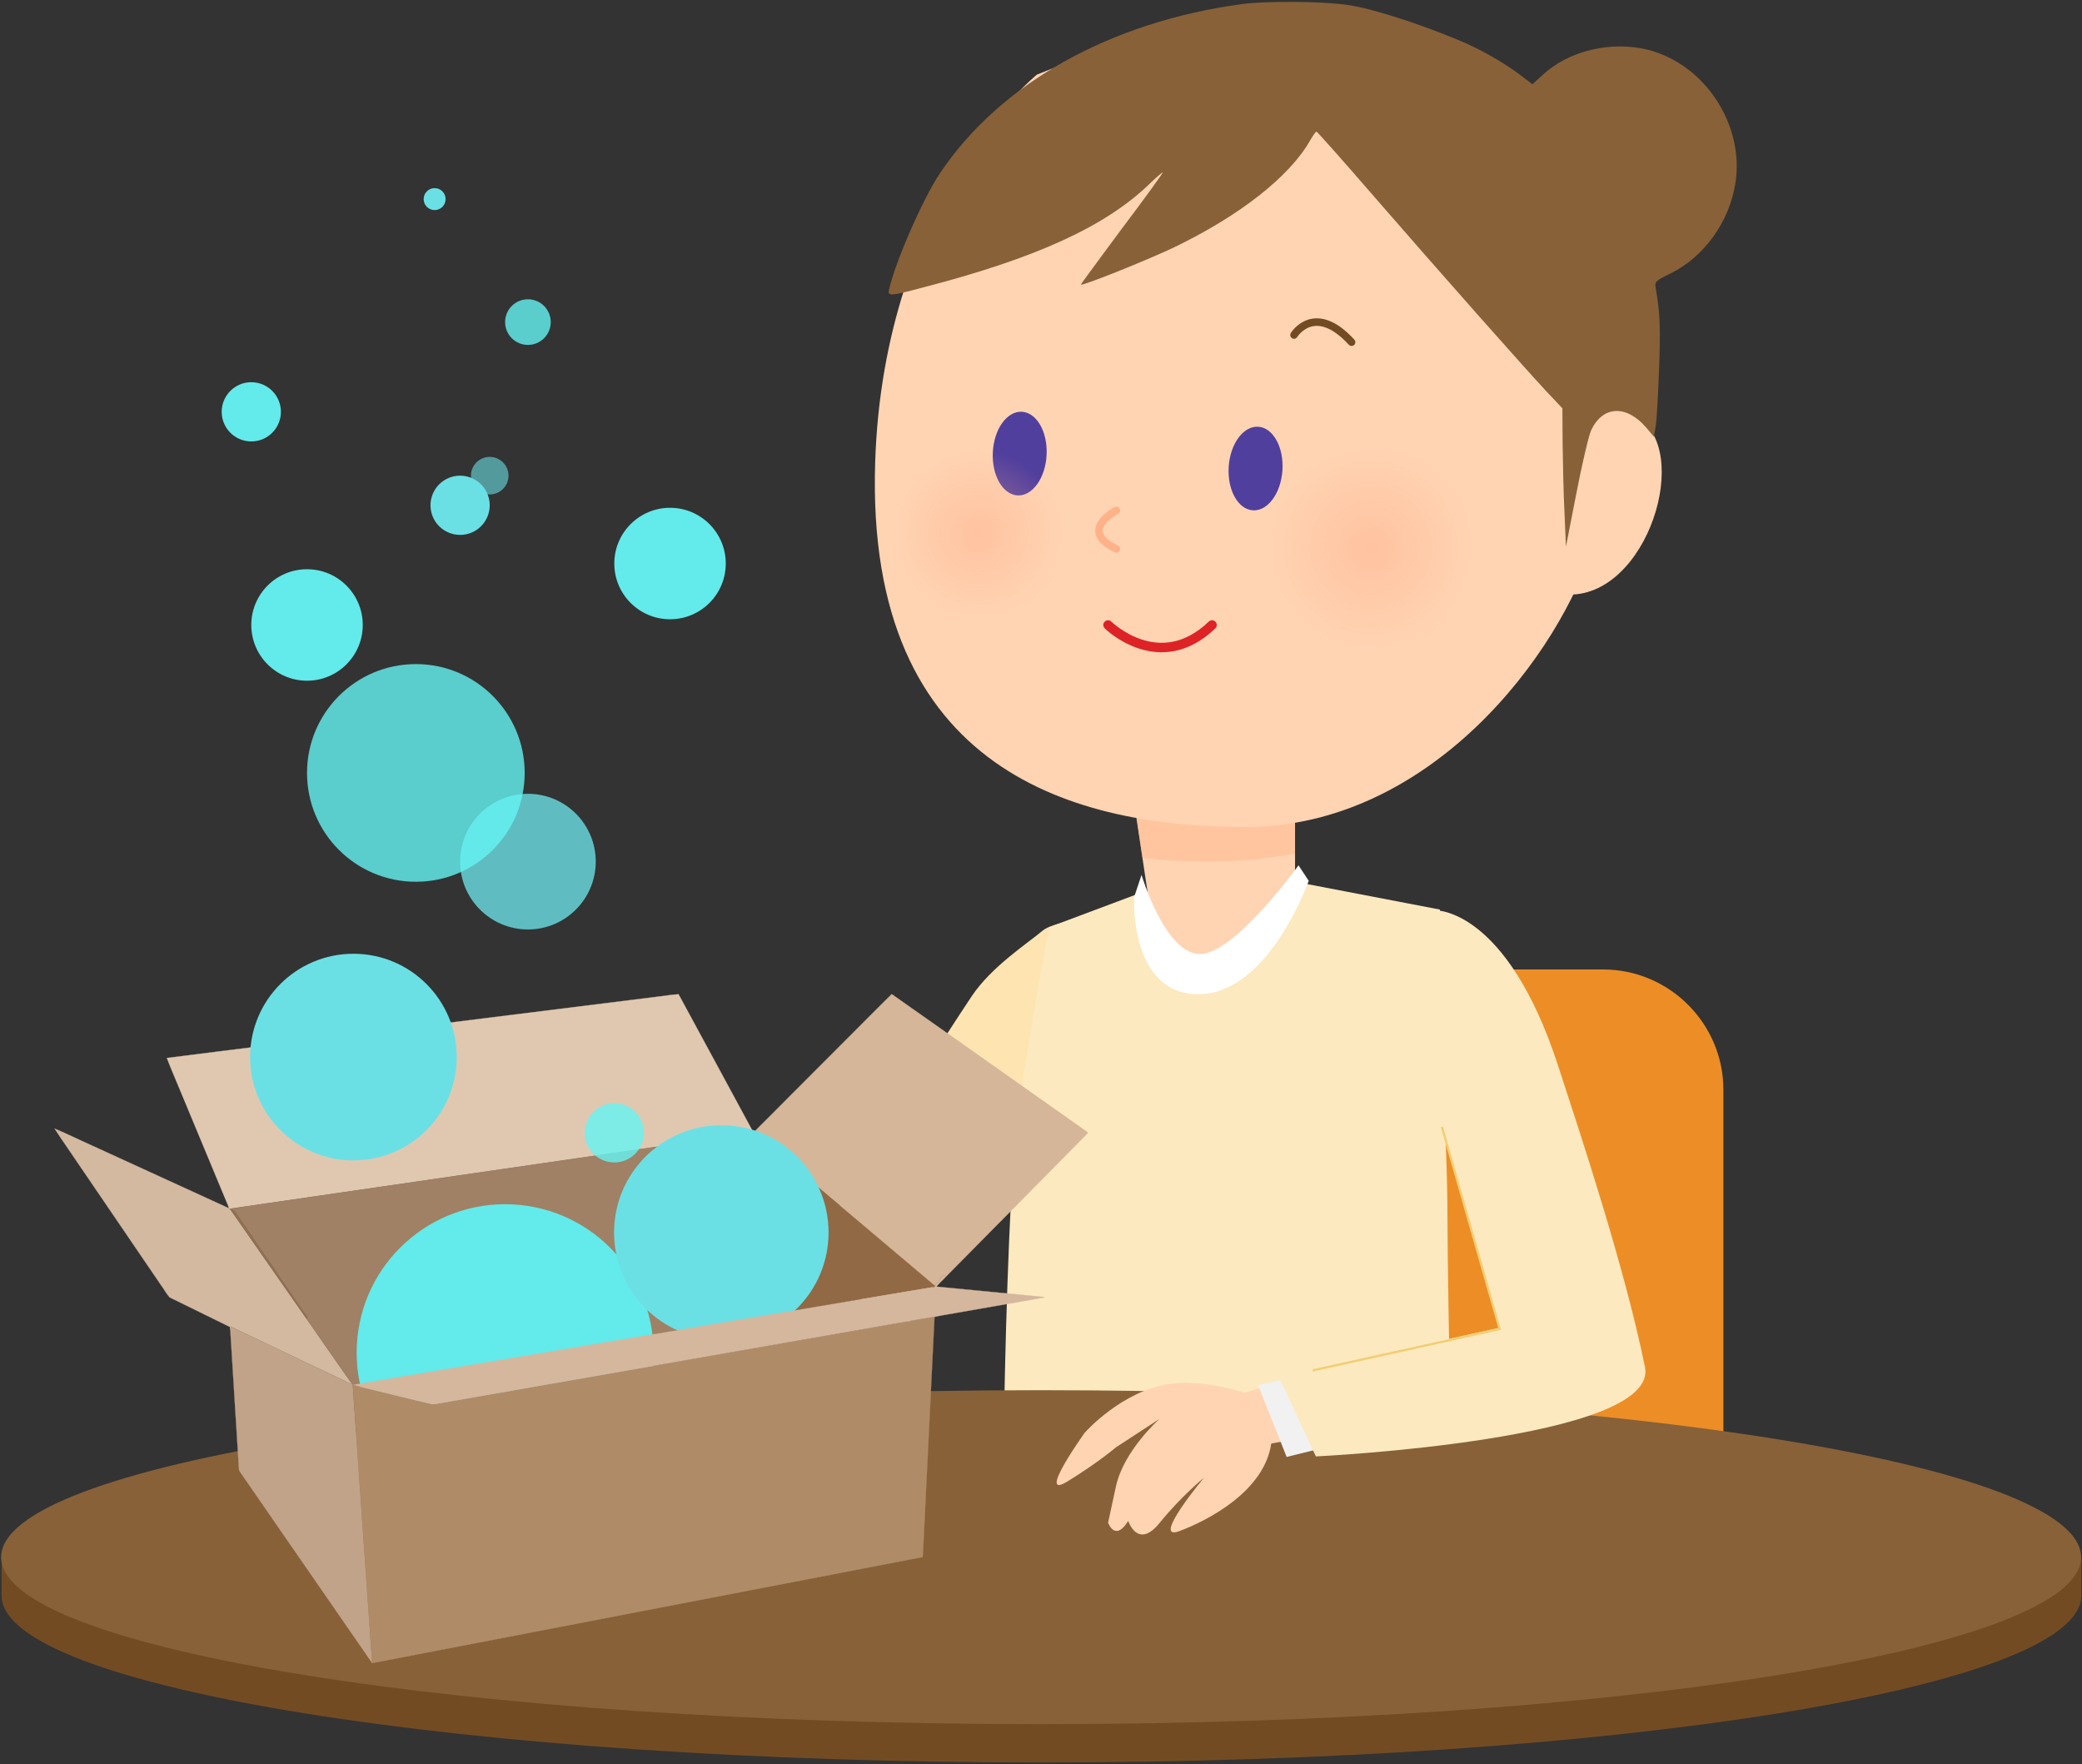 <?xml version="1.0" encoding="utf-8"?>
<!-- Generator: Adobe Illustrator 14.0.0, SVG Export Plug-In  -->
<!DOCTYPE svg PUBLIC "-//W3C//DTD SVG 1.1//EN" "http://www.w3.org/Graphics/SVG/1.1/DTD/svg11.dtd">
<svg version="1.1"
	 xmlns="http://www.w3.org/2000/svg" xmlns:xlink="http://www.w3.org/1999/xlink" xmlns:a="http://ns.adobe.com/AdobeSVGViewerExtensions/3.0/"
	 x="0px" y="0px" width="937px" height="794px" viewBox="-0.5 -0.846 937 794" enable-background="new -0.5 -0.846 937 794"
	 xml:space="preserve">
<rect x="-0.5" y="-0.846" width="937" height="794" fill="#333333" stroke="none"/>
<defs>
</defs>
<path fill="#EC8E25" d="M721.008,726.512H569.534c-29.756,0-54.102-24.347-54.102-54.103V489.532
	c0-29.755,24.346-54.102,54.102-54.102h151.474c29.757,0,54.103,24.347,54.103,54.102v182.879
	C775.109,702.167,750.765,726.512,721.008,726.512"/>
<path fill="#886138" d="M570.345,626.459c0-4.21-3.412-7.624-7.622-7.624c-4.212,0-7.623,3.414-7.623,7.624
	c0,4.211,3.411,7.624,7.623,7.624C566.933,634.083,570.345,630.67,570.345,626.459"/>
<path fill="#886138" d="M570.345,670.675c0-4.211-3.412-7.623-7.622-7.623c-4.212,0-7.623,3.412-7.623,7.623
	s3.411,7.625,7.623,7.625C566.933,678.3,570.345,674.886,570.345,670.675"/>
<path fill="#886138" d="M570.091,714.893c0-4.211-3.412-7.624-7.624-7.624c-4.21,0-7.622,3.413-7.622,7.624
	c0,4.21,3.412,7.624,7.622,7.624C566.679,722.517,570.091,719.103,570.091,714.893"/>
<path fill="#734B23" d="M923.694,700.128c-48.558-33.75-234.127-57.892-455.648-57.892c-221.52,0-407.089,24.142-455.646,57.892
	H0.199v17.026c0,41.5,209.505,75.142,468,75.142s468-33.642,468-75.142v-17.026H923.694z"/>
<path fill="#FFD4B3" d="M508.915,353.684l7.822,52.067c0,0,8.515,162.471,24.589,164.045c11.733,1.149,29.502-156.505,41.001-164.22
	V335.75L508.915,353.684z"/>
<path fill="#FDE9BF" d="M508.96,428.882l13.914,189.953l71.397-207.94c0,0-31.422,15.372-55.1,17.601
	C539.172,428.496,520.859,430.941,508.96,428.882"/>
<path fill="#FDE4B0" d="M480.773,413.75c0,0-8.975,1.598-12.038,4.206c-6.408,5.456-23.012,16.147-31.889,29.467
	c-28.061,42.101-78.009,124.205-78.009,124.205l49.949,22.5c22.692-34.781,69.212-103.636,69.212-103.636"/>
<path fill="#FDE9BF" d="M514.116,400.464l10.414,209.61c0,0,54.554-201.406,57.797-214.116l65.224,12.518
	c-1.383,49.988,3.396,94.384,3.396,141.124c0,31.268,3.348,187.161,3.348,187.161s-126.564,25.911-202.884-3.533
	c0,0-0.985-39.276,0-98.425c0.787-47.176,3.113-113.639,6.112-134.472c5.468-37.981,14.019-83.896,14.019-83.896L514.116,400.464z"
	/>
<g>
	<defs>
		<rect id="SVGID_3_" x="508.915" y="334.319" width="73.412" height="52.579"/>
	</defs>
	<clipPath id="SVGID_4_">
		<use xlink:href="#SVGID_3_"  overflow="visible"/>
	</clipPath>
	<g opacity="0.46" clip-path="url(#SVGID_4_)">
		<path fill="#FFB288" d="M508.915,352.253l4.732,33.074c10.037,1.063,20.021,1.566,29.246,1.57
			c13.938,0.006,26.523-1.272,39.434-3.603v-48.977L508.915,352.253z"/>
	</g>
</g>
<path fill="#FFD4B3" d="M466.175,32.727c0,0-68.951,55.34-72.805,174.434c-4.545,140.466,91.862,164.166,166.803,164.146
	c82.373-0.023,141.634-76.941,157.222-129.342C739.386,168.032,706.296-64.284,466.175,32.727"/>
<path fill="#513F9E" d="M470.521,203.875c0.521-10.397-4.479-19.098-11.161-19.431c-6.687-0.334-12.525,7.824-13.044,18.222
	c-0.521,10.398,4.478,19.099,11.161,19.432C464.162,222.432,470.001,214.273,470.521,203.875"/>
<path fill="#513F9E" d="M576.657,210.783c0.672-10.389-4.197-19.161-10.875-19.593c-6.678-0.433-12.639,7.638-13.312,18.027
	c-0.674,10.389,4.195,19.16,10.875,19.594C570.024,229.245,575.984,221.172,576.657,210.783"/>
<path fill-opacity="0" stroke="#734B23" stroke-width="3.405" stroke-linecap="round" stroke-linejoin="round" d="M581.879,149.898
	c0,0,9.173-14.989,25.89,3.243"/>
<path fill-opacity="0" stroke="#FFB288" stroke-width="3.405" stroke-linecap="round" stroke-linejoin="round" d="M501.905,228.85
	c0,0-17.605,9.053,0.006,17.31"/>
<g>
	<defs>
		<path id="SVGID_2_" d="M616.538,291.07c25.486-0.338,44.798-20.083,45.432-45.37v-0.178
			c-0.356-25.522-20.187-44.713-45.455-45.345h-0.006c-25.562,0.342-44.797,20.13-45.43,45.459
			C571.086,270.737,591.438,291.077,616.538,291.07z"/>
	</defs>
	<clipPath id="SVGID_5_">
		<use xlink:href="#SVGID_2_"  overflow="visible"/>
	</clipPath>
	<g opacity="0.48" clip-path="url(#SVGID_5_)">
		
			<radialGradient id="SVGID_6_" cx="858.444" cy="-350.636" r="45.446" gradientTransform="matrix(1 0 0 -1 -241.92 -105.013)" gradientUnits="userSpaceOnUse">
			<stop  offset="0" style="stop-color:#FFB08C"/>
			<stop  offset="1" style="stop-color:#FFAA84;stop-opacity:0"/>
		</radialGradient>
		<path fill="url(#SVGID_6_)" d="M616.538,291.07c25.486-0.338,44.798-20.083,45.432-45.37v-0.178
			c-0.356-25.524-20.188-44.713-45.457-45.346c-25.101,0.008-45.44,20.36-45.434,45.46
			C571.086,270.737,591.438,291.077,616.538,291.07z"/>
	</g>
</g>
<g>
	<defs>
		<path id="SVGID_1_" d="M439.769,276.725c20.82-0.064,36.974-17.04,37.485-37.505v-0.007c-0.064-20.821-17.043-36.97-37.508-37.482
			c-20.709,0.006-37.492,16.799-37.486,37.508C402.267,259.947,419.059,276.731,439.769,276.725z"/>
	</defs>
	<clipPath id="SVGID_7_">
		<use xlink:href="#SVGID_1_"  overflow="visible"/>
	</clipPath>
	<g opacity="0.48" clip-path="url(#SVGID_7_)">
		
			<radialGradient id="SVGID_8_" cx="681.677" cy="-344.241" r="37.497" gradientTransform="matrix(1 0 0 -1 -241.92 -105.013)" gradientUnits="userSpaceOnUse">
			<stop  offset="0" style="stop-color:#FFB08C"/>
			<stop  offset="1" style="stop-color:#FFAA84;stop-opacity:0"/>
		</radialGradient>
		<path fill="url(#SVGID_8_)" d="M439.769,276.725c20.708-0.006,37.491-16.8,37.485-37.509c-0.007-20.709-16.8-37.491-37.509-37.485
			c-20.708,0.006-37.491,16.799-37.485,37.508C402.266,259.948,419.059,276.731,439.769,276.725z"/>
	</g>
</g>
<path fill="#FFD4B3" d="M711.553,199.511c0,0,7.488-30.215,28.291-9.842s-4.177,87.441-42.771,75.698"/>
<path fill-opacity="0" stroke="#DD2326" stroke-width="4.255" stroke-linecap="round" stroke-linejoin="round" d="M498.168,280.401
	c0,0,23.067,22.845,46.818,0"/>
<path fill="#181919" d="M530.671,653.053c0-4.857-3.938-8.798-8.797-8.798c-4.858,0-8.797,3.939-8.797,8.798
	s3.938,8.798,8.797,8.798S530.671,657.913,530.671,653.053"/>
<path fill="#181919" d="M530.671,716.421c0-4.858-3.938-8.798-8.797-8.798c-4.858,0-8.797,3.938-8.797,8.798
	c0,4.858,3.938,8.798,8.797,8.798C526.733,725.218,530.671,721.28,530.671,716.421"/>
<path fill="#886138" d="M936.093,699.905c0-41.499-209.551-75.142-468.046-75.142C209.551,624.763,0,658.406,0,699.905
	c0,41.5,209.551,75.142,468.047,75.142C726.542,775.046,936.093,741.405,936.093,699.905"/>
<path fill="#FFD4B3" d="M622.322,607.878l-62.757,18c0,0-18.209-6-33.103-4.038c-21.89,2.885-38.765,22.038-38.765,22.038
	s-21.997,30.631-7.998,22.065c13.998-8.565,22.006-15.448,22.006-15.448l19.652-12.829c0,0-16.146,14.229-19.652,30.472
	l-3.508,16.24c0,0,3.099,8.896,9.05-0.802c0,0,4.257,13.102,14.104,0.952c9.847-12.15,20.003-20.379,20.003-20.379
	s-24.151,28.892-11.137,24.047c13.018-4.845,38.317-18.004,41.398-39.412l73.652-13.736L622.322,607.878z"/>
<path fill="#F1F1F1" d="M582.7,618.53l-16.983,3.979l12.827,32.289l18.189-4.484"/>
<path fill="#FDE9BF" d="M645.271,408.81c0,0,32.179-1.5,55.496,70.067c9.623,29.538,29.942,90.444,39.05,135.493
	c6.633,32.813-148.108,40.192-148.108,40.192l-16.771-35.967l99.488-21.964l-25.996-90.414L645.271,408.81z"/>
<path fill="none" stroke="#F1CE74" d="M648.429,506.219l25.992,91.035l-84.138,18.589"/>
<path fill="#886138" d="M558.437,0.997c-59.391,7.982-109.095,35.868-136.022,76.312c-7.663,11.389-20.01,39.807-22.777,52.046
	c-0.745,3.193,0.106,3.193,15.327-0.851c50.556-13.092,81.527-27.248,101.217-45.979c3.619-3.512,6.6-6.067,6.6-5.748
	c0,0.426-8.303,11.92-18.52,25.438c-10.111,13.624-18.414,24.905-18.306,25.012c0.638,0.746,30.439-11.282,41.615-16.604
	c29.694-14.261,52.258-31.93,61.517-48.214c1.278-2.235,2.555-4.044,2.875-4.044c0.318,0,12.346,13.518,26.608,30.015
	c30.972,35.655,66.732,75.992,76.844,86.849l7.238,7.664l0.105,16.284c0.106,8.833,0.427,22.883,0.853,31.079l0.639,14.9
	l4.684-23.947c2.553-13.198,5.533-25.97,6.703-28.524c5.216-10.962,15.753-11.495,24.694-1.171l3.511,4.151l0.853-5.002
	c0.426-2.874,1.064-14.475,1.49-25.863c0.639-18.625,0.424-24.585-1.49-35.761c-0.532-3.193-0.32-3.406,6.598-6.812
	c15.115-7.45,26.29-22.989,29.163-40.231c4.363-26.289-13.41-53.643-38.954-60.348c-16.603-4.257-35.975,0.213-47.789,11.282
	l-4.577,4.15l-4.682-3.619c-7.982-6.066-18.201-11.92-28.099-16.071C638.047,9.724,617.08,3.019,606.331,1.422
	C595.05-0.281,569.397-0.493,558.437,0.997z"/>
<path fill="#E0C8B0" stroke="#E0C8B0" stroke-width="0.094" d="M296.824,447.512c2.679-0.34,5.354-0.764,8.058-0.919
	c11.278,20.69,22.43,41.436,33.667,62.144c-0.088,0.053-0.267,0.153-0.355,0.206c-78.464,11.398-156.941,22.751-235.399,34.182
	c-0.075-0.05-0.228-0.145-0.302-0.194c-0.083-0.505-0.237-0.996-0.437-1.472c-7.113-17.077-14.216-34.157-21.318-51.236
	c-2.05-4.982-4.227-9.932-6.143-14.95c15.624-2.045,31.277-3.897,46.909-5.896C179.946,462.097,238.382,454.786,296.824,447.512z"/>
<path fill="#D5B699" stroke="#D5B699" stroke-width="0.094" d="M400.829,446.54c19.139,13.416,38.2,26.918,57.295,40.385
	c10.217,7.167,20.395,14.375,30.584,21.57c0.809,0.414-0.191,1.018-0.494,1.427c-20.953,21.189-41.877,42.401-62.84,63.583
	c-0.307-0.175-0.607-0.343-0.899-0.512c-0.531,0.302-1.119,0.56-1.521,0.983c-0.564,0.732-0.714,1.674-1.532,2.266
	c-0.572,0.426-0.914,0.996-1.113,1.604c-24.193-20.402-48.345-40.846-72.59-61.209c-1.918-1.687-3.917-3.302-5.836-4.98
	c-1.126-0.895-2.119-1.913-3.37-2.686l-0.319-0.028c0.088-0.053,0.267-0.153,0.355-0.206c1.463-1.144,2.578-2.561,3.93-3.796
	c16.561-16.604,33.132-33.199,49.693-49.8C395.066,452.279,397.877,449.359,400.829,446.54z"/>
<path fill="#D3B9A0" stroke="#D3B9A0" stroke-width="0.094" d="M24.077,507.059c4.395,1.8,8.618,3.883,12.921,5.823
	c21.15,9.683,42.296,19.365,63.442,29.049c0.696,0.311,1.402,0.615,2.052,0.999c0.075,0.05,0.228,0.145,0.302,0.194
	c0.09,0.056,0.258,0.172,0.347,0.228c11.398,16.485,22.97,32.89,34.402,49.358c4.403,6.472,8.984,12.862,13.436,19.314
	c2.33,3.252,4.528,6.572,6.902,9.803c-1.451-0.046-2.558-0.954-3.781-1.492c-16.924-8.078-33.909-16.083-50.793-24.224
	c-0.065,0.529-0.128,1.062-0.162,1.6c-0.069-0.473-0.122-0.945-0.174-1.417c-9.01-4.481-18.125-8.829-27.13-13.313
	c-1.546-1.761-2.595-3.816-3.988-5.67c-12.66-18.591-25.326-37.174-37.987-55.761C30.619,516.716,27.225,511.941,24.077,507.059z"/>
<path fill="#A08165" stroke="#A08165" stroke-width="0.094" d="M102.794,543.125c78.458-11.431,156.936-22.783,235.399-34.182
	l0.319,0.028c-1.014,27.872-2.375,55.734-3.383,83.604c-58.276,9.82-116.56,19.622-174.835,29.453
	c-0.579,0.089-1.163,0.173-1.742,0.252c-0.101-0.02-0.301-0.061-0.397-0.079c-0.095-0.131-0.187-0.253-0.274-0.374
	c-2.375-3.23-4.572-6.551-6.902-9.803c-4.451-6.452-9.033-12.843-13.436-19.314c0.223-0.516,0.176-1.064-0.231-1.504
	c-1.903-2.439-3.49-5.033-5.282-7.526c-1.652-2.745-3.702-5.303-5.463-7.995c-2.222-3.092-4.096-6.346-6.353-9.419
	c-2.568-3.46-4.918-7.032-7.258-10.598c-2.666-3.773-5.201-7.614-7.854-11.397c-0.364-0.634-1.27-0.686-1.96-0.919
	C103.052,543.296,102.884,543.18,102.794,543.125z"/>
<path fill="#78492D" stroke="#78492D" stroke-width="0.094" d="M338.513,508.971c1.251,0.772,2.244,1.791,3.37,2.686
	c1.919,1.679,3.918,3.294,5.836,4.98c-0.637,17.556-1.395,35.107-2.019,52.666c-0.302,3.333-0.172,6.683-0.45,10.019
	c-0.159,3.875-0.153,7.752-0.452,11.621c-3.226,0.539-6.447,1.091-9.669,1.633C336.138,564.706,337.5,536.843,338.513,508.971z"/>
<path fill="#916945" stroke="#916945" stroke-width="0.094" d="M347.72,516.637c24.245,20.363,48.397,40.807,72.59,61.209
	c-0.025,0.109-0.084,0.321-0.109,0.428c-25.148,4.162-50.264,8.464-75.401,12.669c0.299-3.869,0.293-7.746,0.452-11.621
	c0.278-3.338,0.147-6.686,0.45-10.019C346.325,551.745,347.083,534.193,347.72,516.637z"/>
<path fill="#927153" stroke="#927153" stroke-width="0.094" d="M103.142,543.352c0.69,0.233,1.597,0.285,1.96,0.919
	c2.653,3.783,5.188,7.624,7.854,11.397c2.34,3.565,4.69,7.138,7.258,10.598c2.257,3.073,4.131,6.327,6.353,9.419
	c1.761,2.692,3.811,5.25,5.463,7.995c1.792,2.493,3.379,5.087,5.282,7.526c0.407,0.439,0.454,0.988,0.231,1.504
	C126.112,576.242,114.54,559.837,103.142,543.352z"/>
<path fill="#C1A389" stroke="#C1A389" stroke-width="0.094" d="M103.306,596.112c16.885,8.141,33.87,16.146,50.794,24.224
	c1.223,0.538,2.33,1.446,3.781,1.492c0.088,0.121,0.179,0.243,0.274,0.374c0.039,0.209,0.12,0.633,0.163,0.846
	c2.894,41.511,5.752,83.023,8.697,124.528c-19.907-28.729-39.731-57.504-59.613-86.248c-0.403-0.508-0.36-1.132-0.396-1.711
	c-1.262-20.636-2.631-41.271-3.861-61.905C103.179,597.173,103.242,596.641,103.306,596.112z"/>
<circle fill="#6AE0E5" cx="158.553" cy="474.856" r="46.498"/>
<circle opacity="0.8" fill="#6AE0E5" cx="237.093" cy="386.898" r="30.521"/>
<circle opacity="0.8" fill="#64F4F4" cx="186.654" cy="346.981" r="48.978"/>
<circle fill="#63EAEA" cx="301.048" cy="252.749" r="25.081"/>
<circle fill="#63EAEA" cx="137.676" cy="280.402" r="25.081"/>
<circle fill="#6AE0E5" cx="206.572" cy="226.543" r="13.327"/>
<circle fill="#63EAEA" cx="112.595" cy="184.479" r="13.327"/>
<circle opacity="0.8" fill="#64F4F4" cx="237.093" cy="144.101" r="10.271"/>
<circle fill="#6AE0E5" cx="195.104" cy="88.752" r="4.94"/>
<path fill="#FFFFFF" d="M513.256,392.868c0,0,10.342,35.021,25.916,35.628s44.72-39.926,44.72-39.926l4.594,6.956
	c0,0-17.812,50.686-49.313,51.014s-29.284-43.619-29.284-43.619L513.256,392.868z"/>
<path fill="#63EAEA" d="M293.546,611.247c-1.863,36.854-33.246,65.218-70.095,63.355c-36.851-1.863-65.215-33.246-63.353-70.102
	c1.863-36.849,33.248-65.207,70.098-63.345C267.045,543.019,295.409,574.397,293.546,611.247z"/>
<circle opacity="0.6" fill="#6AE0E5" cx="219.899" cy="213.215" r="8.449"/>
<path fill="#6AE0E5" d="M372.388,553.786c0,26.658-21.606,48.264-48.258,48.264c-26.653,0-48.261-21.605-48.261-48.264
	c0-26.651,21.608-48.255,48.261-48.255C350.782,505.531,372.388,527.134,372.388,553.786z"/>
<path fill="#AF8B67" stroke="#AF8B67" stroke-width="0.094" d="M401.712,594.877c6.133-1.013,12.217-2.238,18.374-3.145
	c-1.717,35.173-3.45,70.345-5.168,105.517c-0.039,0.867-0.035,1.743-0.193,2.611c-82.577,15.888-165.139,31.814-247.71,47.715
	c-2.945-41.505-5.803-83.018-8.697-124.528c-0.043-0.213-0.124-0.637-0.163-0.846c0.097,0.019,0.295,0.06,0.397,0.079
	c1.767,0.782,3.787,0.976,5.654,1.538c10.017,2.412,20.005,4.935,30.042,7.26c2.926-0.302,5.797-0.989,8.706-1.437
	C269.209,618.062,335.462,606.469,401.712,594.877z"/>
<path fill="#D5B79D" stroke="#D5B79D" stroke-width="0.094" d="M422.954,573.976c0.403-0.424,0.991-0.682,1.521-0.983
	c0.292,0.169,0.593,0.337,0.899,0.512c-1.393,1.607-3.167,2.973-4.424,4.657c15.985,1.562,31.971,3.079,47.954,4.631
	c0.25-0.009,0.458,0.068,0.628,0.229c-14.635,2.565-29.276,5.117-43.913,7.683c-1.846,0.344-3.707,0.625-5.535,1.028
	c-6.156,0.906-12.24,2.132-18.374,3.145c-66.25,11.592-132.503,23.185-198.757,34.765c-2.909,0.447-5.78,1.135-8.706,1.437
	c-10.037-2.325-20.025-4.848-30.042-7.26c-1.867-0.563-3.887-0.756-5.654-1.538c0.579-0.079,1.163-0.163,1.742-0.252
	c58.276-9.831,116.56-19.633,174.835-29.453c3.222-0.542,6.443-1.094,9.669-1.633c25.138-4.205,50.253-8.507,75.401-12.669
	c0.024-0.106,0.084-0.318,0.109-0.428c0.199-0.608,0.541-1.179,1.113-1.604C422.24,575.65,422.39,574.708,422.954,573.976z"/>
<circle opacity="0.8" fill="#64F4F4" cx="275.967" cy="508.942" r="13.327"/>
</svg>
